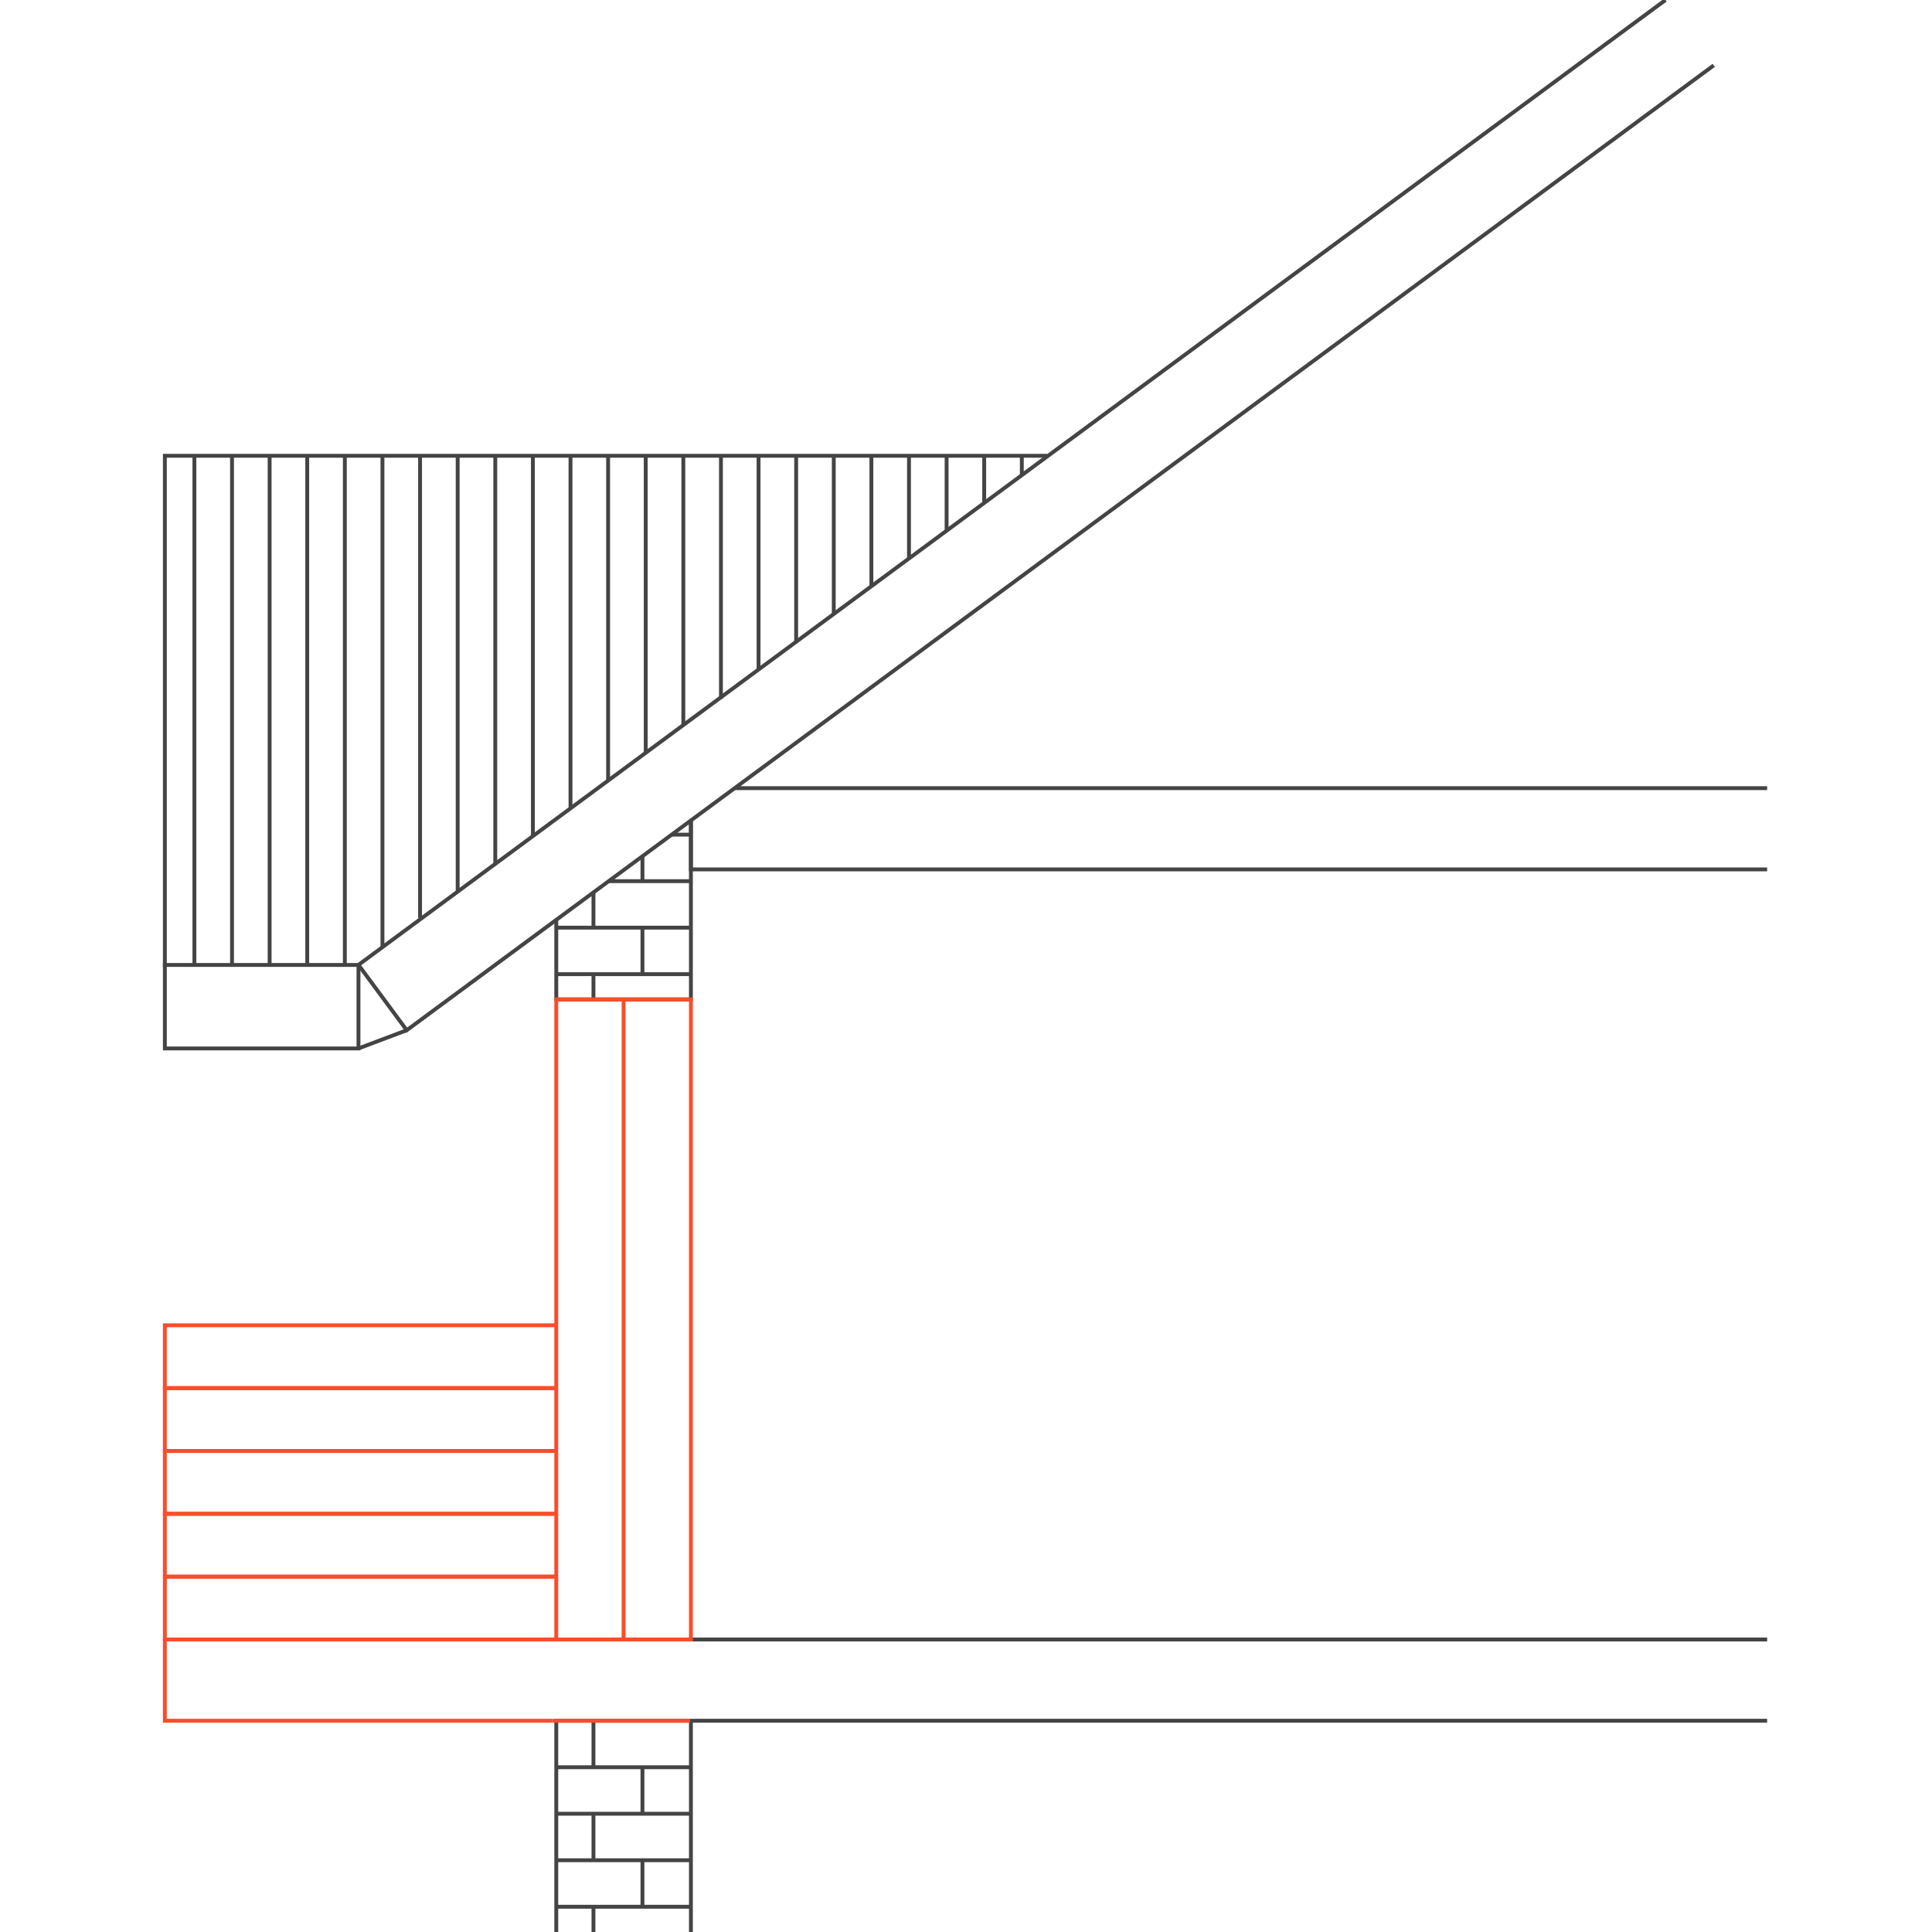<?xml version="1.0" encoding="UTF-8"?>
<svg id="Ebene_1" xmlns="http://www.w3.org/2000/svg" version="1.1" viewBox="0 0 1000 1000">
  <!-- Generator: Adobe Illustrator 29.3.1, SVG Export Plug-In . SVG Version: 2.1.0 Build 151)  -->
  <g>
    <polygon points="288.926 1000 286.926 1000 286.926 889.648 357.613 889.648 357.613 891.648 288.926 891.648 288.926 1000" fill="#444"/>
    <rect x="356.613" y="890.648" width="2" height="109.352" fill="#444"/>
    <rect x="331.53" y="962.857" width="2" height="24.069" fill="#444"/>
    <g>
      <rect x="287.926" y="913.718" width="69.688" height="2" fill="#444"/>
      <rect x="331.53" y="914.718" width="2" height="24.07" fill="#444"/>
      <rect x="306.173" y="890.648" width="2" height="24.069" fill="#444"/>
    </g>
    <rect x="287.926" y="937.788" width="69.688" height="2" fill="#444"/>
    <rect x="287.926" y="961.857" width="69.688" height="2" fill="#444"/>
    <rect x="287.926" y="985.927" width="69.688" height="2" fill="#444"/>
    <rect x="306.173" y="938.788" width="2" height="24.069" fill="#444"/>
    <rect x="306.173" y="986.927" width="2" height="13.073" fill="#444"/>
  </g>
  <g>
    <polygon points="358.613 518.299 286.926 518.299 286.926 476.108 288.926 476.108 288.926 516.299 356.613 516.299 356.613 424.663 358.613 424.663 358.613 518.299" fill="#444"/>
    <rect x="331.53" y="480.156" width="2" height="24.069" fill="#444"/>
    <g>
      <rect x="347.652" y="431.017" width="9.961" height="2" fill="#444"/>
      <rect x="331.53" y="443.181" width="2" height="12.906" fill="#444"/>
    </g>
    <rect x="314.756" y="455.087" width="42.857" height="2" fill="#444"/>
    <rect x="287.926" y="479.156" width="69.688" height="2" fill="#444"/>
    <rect x="287.926" y="503.226" width="69.688" height="2" fill="#444"/>
    <rect x="306.173" y="461.514" width="2" height="18.642" fill="#444"/>
    <rect x="306.173" y="504.226" width="2" height="13.073" fill="#444"/>
  </g>
  <rect x="285.766" y="889.648" width="71.348" height="2" fill="#f94d2b"/>
  <rect x="357.613" y="889.648" width="557.06" height="2" fill="#444"/>
  <rect x="287.926" y="847.596" width="626.747" height="2" fill="#444"/>
  <polygon points="914.673 451 356.613 451 356.613 424.663 358.613 424.663 358.613 449 914.673 449 914.673 451" fill="#444"/>
  <rect x="380.257" y="406.947" width="534.416" height="2" fill="#444"/>
  <path d="M358.613,849.596h-71.688v-333.297h71.688v333.297ZM288.926,847.596h67.688v-329.297h-67.688v329.297Z" fill="#f94d2b"/>
  <rect x="321.77" y="517.299" width="2" height="331.297" fill="#f94d2b"/>
  <polygon points="285.766 891.648 84.327 891.648 84.327 847.596 285.766 847.596 285.766 849.596 86.327 849.596 86.327 889.648 285.766 889.648 285.766 891.648" fill="#f94d2b"/>
  <g>
    <polygon points="287.548 849.596 84.327 849.596 84.327 815.07 287.548 815.07 287.548 817.07 86.327 817.07 86.327 847.596 287.548 847.596 287.548 849.596" fill="#f94d2b"/>
    <polygon points="287.548 817.07 84.327 817.07 84.327 782.545 287.548 782.545 287.548 784.545 86.327 784.545 86.327 815.07 287.548 815.07 287.548 817.07" fill="#f94d2b"/>
    <polygon points="287.548 784.545 84.327 784.545 84.327 750.021 287.548 750.021 287.548 752.021 86.327 752.021 86.327 782.545 287.548 782.545 287.548 784.545" fill="#f94d2b"/>
    <polygon points="287.548 752.021 84.327 752.021 84.327 717.495 287.548 717.495 287.548 719.495 86.327 719.495 86.327 750.021 287.548 750.021 287.548 752.021" fill="#f94d2b"/>
    <polygon points="287.548 719.495 84.327 719.495 84.327 684.97 287.926 684.97 287.926 686.97 86.327 686.97 86.327 717.495 287.548 717.495 287.548 719.495" fill="#f94d2b"/>
  </g>
  <polygon points="210.312 534.647 184.147 499.206 184.952 498.611 861.467 -.805 862.654 .805 186.944 499.626 210.733 531.851 886.442 33.028 887.63 34.637 210.312 534.647" fill="#444"/>
  <path d="M186.546,543.668h-102.219v-45.211h102.219v45.211ZM86.327,541.668h98.219v-41.211h-98.219v41.211Z" fill="#444"/>
  <rect x="184.687" y="536.959" width="26.694" height="2" transform="translate(-176.975 104.386) rotate(-20.648)" fill="#444"/>
  <polygon points="86.327 500.615 84.327 500.615 84.327 234.91 542.027 234.91 542.027 236.91 86.327 236.91 86.327 500.615" fill="#444"/>
  <rect x="99.621" y="235.91" width="2" height="263.547" fill="#444"/>
  <rect x="119.088" y="235.91" width="2" height="263.547" fill="#444"/>
  <rect x="138.555" y="235.91" width="2" height="263.547" fill="#444"/>
  <rect x="158.021" y="235.91" width="2" height="263.547" fill="#444"/>
  <rect x="177.488" y="235.91" width="2" height="263.547" fill="#444"/>
  <rect x="196.955" y="235.91" width="2" height="254.346" fill="#444"/>
  <rect x="216.422" y="235.91" width="2" height="239.179" fill="#444"/>
  <rect x="235.889" y="235.91" width="2" height="225.604" fill="#444"/>
  <rect x="255.355" y="235.91" width="2" height="211.233" fill="#444"/>
  <rect x="274.822" y="235.91" width="2" height="196.863" fill="#444"/>
  <rect x="294.289" y="235.91" width="2" height="182.492" fill="#444"/>
  <rect x="313.756" y="235.91" width="2" height="168.121" fill="#444"/>
  <rect x="333.223" y="235.91" width="2" height="153.75" fill="#444"/>
  <rect x="352.689" y="235.91" width="2" height="139.38" fill="#444"/>
  <rect x="372.156" y="235.91" width="2" height="125.824" fill="#444"/>
  <rect x="391.623" y="235.91" width="2" height="110.638" fill="#444"/>
  <rect x="411.09" y="235.91" width="2" height="96.268" fill="#444"/>
  <rect x="430.557" y="235.91" width="2" height="81.896" fill="#444"/>
  <rect x="450.023" y="235.91" width="2" height="67.526" fill="#444"/>
  <rect x="469.49" y="235.91" width="2" height="53.155" fill="#444"/>
  <rect x="488.957" y="235.91" width="2" height="38.784" fill="#444"/>
  <rect x="508.424" y="235.91" width="2" height="24.414" fill="#444"/>
  <rect x="527.891" y="235.91" width="2" height="10.043" fill="#444"/>
</svg>